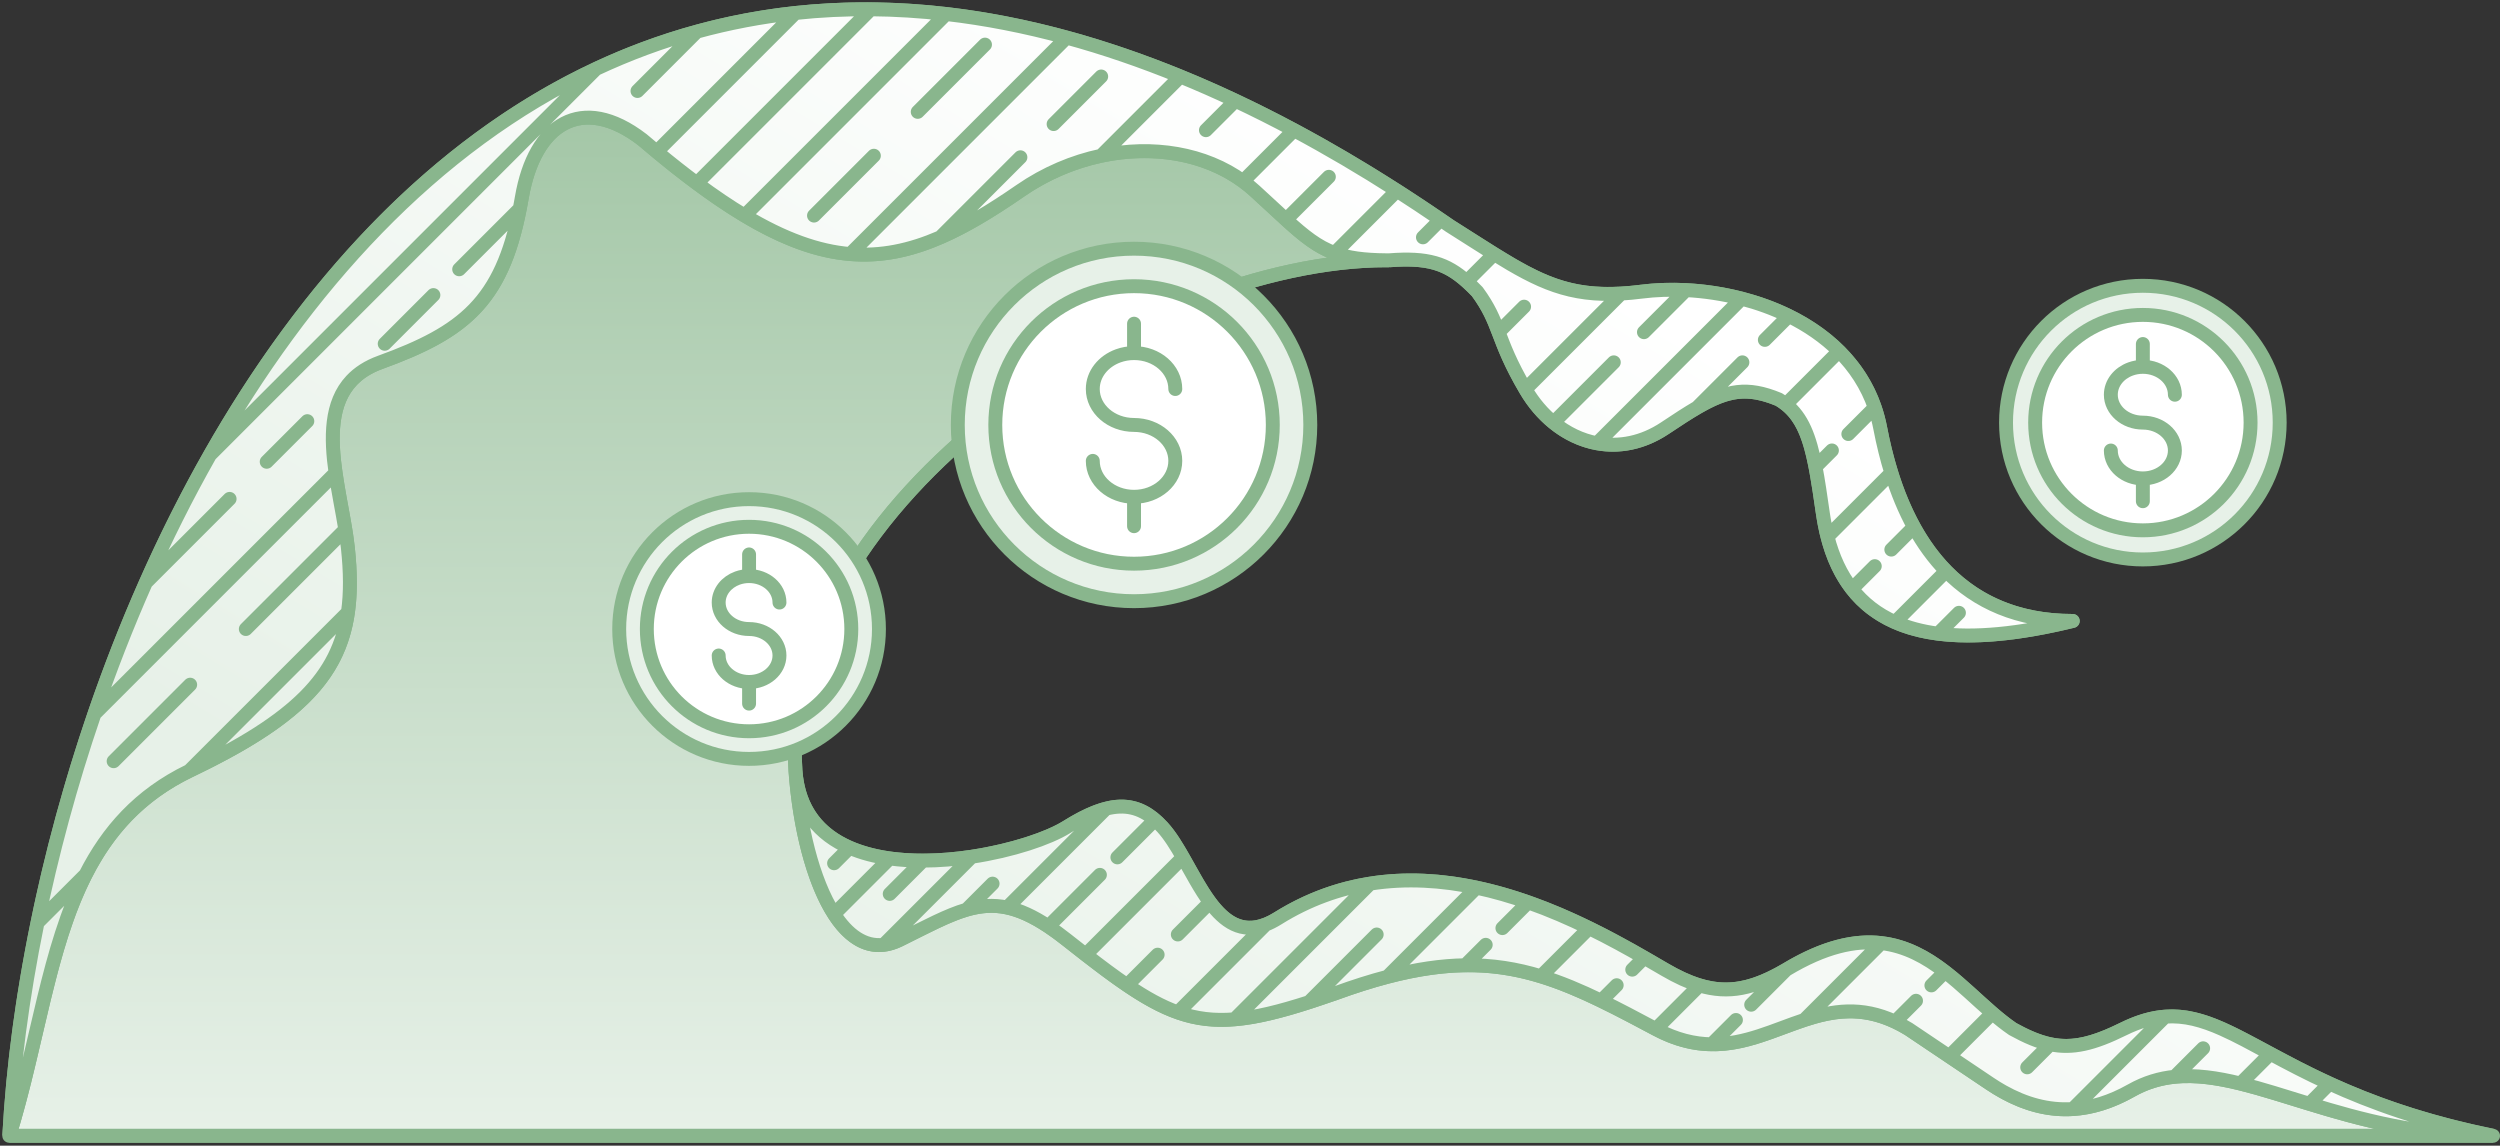 <svg width="539" height="247" viewBox="0 0 539 247" fill="none" xmlns="http://www.w3.org/2000/svg">
<rect x="0" y="0" width="539" height="247" fill="#333333" stroke="none"/>
<path d="M2 244.88L537.5 244.88C499.5 244.88 478.5 224.379 459.5 235.118C448 241.618 438 239.664 429 233.618L411.5 221.863C390.5 209.059 379 233.618 357 221.863C333.038 209.059 319.711 202.554 288 214.118C259.5 224.118 254 221.618 229.972 202.618C215 190.779 209 195.186 194 202.618C181 209.059 172.974 187.118 171.5 166.118C167.416 107.918 247.096 56.133 298.88 56.116C284.94 56.012 282.82 52.318 270.5 41.118C258 29.755 236.5 29.718 220 41.118C192.5 60.118 176 62.118 138.5 30.118C125.5 20.118 115.232 26.618 112.5 42.618C108.73 64.692 100.5 71.391 82 78.118C65.5 84.118 73.5 104.118 75 118.118C77.397 140.49 70.5 151.998 41 166.118C11.5 180.238 11.772 213.351 2 244.88Z" fill="url(#paint0_linear)"/>
<path d="M2 244.88C8.5 122.618 107.5 -93.382 312.595 48.724C330.087 59.744 336.435 65.102 353.935 62.88C373.087 60.449 400.879 68.811 405.379 92.311C409.879 115.811 421.935 133.88 446.879 133.88C412.876 142.168 396.328 133.88 393 110.618C391.092 97.279 389.951 89.949 383.5 86.118C374.511 82.388 369.908 85.003 358.954 92.311C348 99.618 335.5 95.118 329 84.118C322.5 73.118 323.634 69.869 318.5 62.88C313.092 57.286 309.236 55.36 299.5 56.118M2 244.88L537.5 244.88M2 244.88C11.772 213.351 11.5 180.238 41 166.118C70.5 151.998 77.397 140.49 75 118.118C73.5 104.118 65.5 84.118 82 78.118C100.5 71.391 108.73 64.692 112.5 42.618C115.232 26.618 125.5 20.118 138.5 30.118C176 62.118 192.5 60.118 220 41.118C236.5 29.718 258 29.755 270.5 41.118C282.82 52.318 284.94 56.012 298.88 56.116M537.5 244.88C485.763 234.405 479.287 211.238 457.778 221.863C447.89 226.747 442.662 226.694 433.944 221.863C421.155 213.133 411.194 193.355 385.113 209.059C375.577 214.673 368.836 214.83 358.954 209.059C341.877 199.087 307 178.324 275.5 198.002C261.965 206.458 257.808 186.177 250.609 178.324C245.109 172.324 239.222 172.536 229.972 178.324C218.811 185.307 173.5 194.618 171.5 166.118M537.5 244.88C499.5 244.88 478.5 224.379 459.5 235.118C448 241.618 438 239.664 429 233.618M171.5 166.118C172.974 187.118 181 209.059 194 202.618C209 195.186 215 190.779 229.972 202.618C254 221.618 259.5 224.118 288 214.118C319.711 202.554 333.038 209.059 357 221.863C379 233.618 390.5 209.059 411.5 221.863M171.5 166.118C167.416 107.918 247.096 56.133 298.88 56.116M299.5 56.118C299.294 56.117 299.087 56.116 298.88 56.116M299.5 56.118C299.291 56.118 299.084 56.117 298.88 56.116M411.5 221.863C418.334 226.454 422.166 229.027 429 233.618M411.5 221.863L429 233.618" stroke="#89B68D" stroke-width="3" stroke-linejoin="round"/>
<path d="M312.595 48.724C311.93 48.263 311.266 47.806 310.603 47.353C307.44 45.19 304.302 43.112 301.19 41.118C293.645 36.284 286.248 31.942 279 28.068C274.735 25.788 270.52 23.671 266.358 21.711C262.358 19.827 258.405 18.089 254.5 16.492C246.107 13.059 237.931 10.277 229.972 8.102C221.043 5.663 212.386 3.989 204 3.02C198.465 2.381 193.047 2.048 187.747 2.005C182.203 1.96 176.788 2.232 171.5 2.8C164.165 3.59 157.075 4.95 150.23 6.83C142.691 8.899 135.448 11.598 128.5 14.854C93.299 31.352 65.648 62.17 45.271 98.083C40.215 106.995 35.606 116.22 31.441 125.618C27.312 134.936 23.619 144.423 20.357 153.943C15.185 169.042 11.098 184.223 8.082 198.938C4.779 215.051 2.759 230.605 2 244.88C8.155 225.021 10.325 204.534 18.46 188.56C23.213 179.227 30.002 171.435 40.811 166.209C40.874 166.179 40.937 166.148 41 166.118C63.71 155.248 73.024 145.926 75.016 132.005C75.611 127.842 75.552 123.268 75 118.118C74.864 116.845 74.674 115.522 74.453 114.165C73.818 110.261 72.932 106.071 72.349 101.952C71.265 94.304 71.226 86.904 75.785 82.044C77.303 80.425 79.331 79.089 82 78.118C99.819 71.638 108.111 65.186 112.065 44.994C112.216 44.222 112.361 43.431 112.5 42.618C115.232 26.618 125.5 20.118 138.5 30.118C139.545 31.01 140.573 31.875 141.586 32.714C144.6 35.211 147.475 37.477 150.23 39.522C153.861 42.217 157.283 44.53 160.539 46.481C169.01 51.558 176.354 54.191 183.305 54.77C189.928 55.322 196.194 54.009 202.739 51.17C208.179 48.81 213.811 45.394 220 41.118C225.43 37.366 231.402 34.853 237.417 33.575C248.507 31.218 259.742 33.059 267.993 39.075C268.863 39.71 269.7 40.391 270.5 41.118C273.155 43.532 275.337 45.597 277.265 47.353C281.19 50.927 284.065 53.218 287.749 54.559C290.653 55.615 294.06 56.08 298.88 56.116C299.087 56.116 299.294 56.117 299.5 56.118C307.827 55.47 311.853 56.785 316.228 60.68C316.968 61.339 317.718 62.071 318.5 62.88C320.961 66.231 321.982 68.721 323.093 71.618C324.287 74.728 325.585 78.305 328.88 83.915C328.92 83.983 328.96 84.05 329 84.118C330.639 86.891 332.658 89.251 334.939 91.113C337.747 93.406 340.95 94.943 344.322 95.566C349.074 96.445 354.162 95.507 358.954 92.311C361.588 90.554 363.855 89.068 365.903 87.876C372.375 84.112 376.672 83.285 383.5 86.118C384.049 86.445 384.56 86.796 385.037 87.175C388.564 89.98 390.184 94.263 391.422 100.655C391.979 103.53 392.458 106.832 393 110.618C393.256 112.406 393.59 114.105 394.003 115.716C395.143 120.151 396.89 123.909 399.285 126.976C401.706 130.077 404.788 132.471 408.574 134.142C411.296 135.343 414.381 136.17 417.845 136.618C425.578 137.618 435.199 136.727 446.879 133.88C435.097 133.88 426.191 129.849 419.597 123.118C416.906 120.371 414.601 117.174 412.642 113.618C410.682 110.059 409.07 106.14 407.767 101.952C406.809 98.872 406.018 95.646 405.379 92.311C405.084 90.768 404.688 89.29 404.201 87.876C402.557 83.109 399.875 79.07 396.5 75.711C393.386 72.613 389.682 70.094 385.661 68.118C382.432 66.531 378.998 65.294 375.5 64.388C371.513 63.355 367.443 62.753 363.5 62.552C360.181 62.382 356.951 62.498 353.935 62.88C352.373 63.079 350.9 63.217 349.5 63.296C338.428 63.919 331.92 60.853 322.138 54.77C319.297 53.003 316.18 50.983 312.595 48.724Z" fill="url(#paint1_linear)"/>
<path d="M537.5 244.88C522.397 241.822 511.151 237.683 502.262 233.618C497.376 231.384 493.202 229.172 489.491 227.175C485.637 225.101 482.283 223.259 479.149 221.863C474.858 219.952 470.98 218.878 466.799 219.193C464 219.405 461.064 220.239 457.778 221.863C451.294 225.066 446.814 226.145 442.039 225.147C439.533 224.623 436.945 223.526 433.944 221.863C432.453 220.845 431.001 219.678 429.557 218.433C426.23 215.567 422.947 212.294 419.342 209.517C415.324 206.422 410.905 203.943 405.576 203.329C399.963 202.683 393.34 204.106 385.113 209.059C378.16 213.153 372.693 214.345 366.41 212.453C364.076 211.75 361.63 210.622 358.954 209.059L358.429 208.753C357.204 208.037 355.892 207.27 354.5 206.471C351.002 204.461 347.002 202.244 342.616 200.1C338.539 198.107 334.128 196.179 329.479 194.542C325.894 193.279 322.168 192.19 318.342 191.377C310.963 189.81 303.216 189.273 295.407 190.51C288.752 191.565 282.053 193.909 275.5 198.002C274.582 198.576 273.708 199.017 272.873 199.339C267.657 201.349 263.97 198.709 260.872 194.542C258.753 191.692 256.909 188.129 255.038 184.85C253.62 182.367 252.188 180.046 250.609 178.324C250.077 177.744 249.542 177.221 249 176.757C245.865 174.068 242.518 173.305 238.438 174.358C235.933 175.004 233.151 176.334 229.972 178.324C226.135 180.725 218.262 183.4 209.5 184.721C206.073 185.237 202.51 185.546 199 185.55C196.562 185.553 194.148 185.408 191.824 185.084C188.738 184.654 185.807 183.906 183.181 182.766C176.731 179.965 172.109 174.793 171.5 166.118C172.323 177.849 175.191 189.873 179.828 197.079C182.724 201.581 186.311 204.203 190.52 203.7C191.637 203.567 192.797 203.214 194 202.618C199.793 199.748 204.244 197.329 208.388 196.122C211.334 195.265 214.125 195.02 217.133 195.663C219.832 196.239 222.706 197.53 226.024 199.733C227.272 200.562 228.584 201.52 229.972 202.618C231.398 203.745 232.758 204.815 234.062 205.827C237.355 208.383 240.288 210.574 243 212.413C246.974 215.108 250.473 217.048 253.937 218.274C257.843 219.657 261.705 220.133 266.154 219.763C270.679 219.387 275.812 218.136 282.217 216.072C284.037 215.486 285.959 214.834 288 214.118C291.978 212.668 295.666 211.501 299.123 210.596C305.362 208.962 310.846 208.179 315.911 208.11C321.731 208.03 326.998 208.894 332.222 210.493C336.485 211.798 340.721 213.593 345.206 215.765C348.914 217.561 352.793 219.615 357 221.863C361.371 224.198 365.327 225.1 369.025 225.147C376.28 225.238 382.544 222.038 389 219.906C395.034 217.912 401.237 216.852 408.574 220.285C409.529 220.732 410.504 221.256 411.5 221.863L420.25 227.741L429 233.618C429.931 234.244 430.874 234.826 431.827 235.359C436.546 237.998 441.541 239.445 446.879 239.114C450.884 238.865 455.081 237.616 459.5 235.118C462.549 233.395 465.65 232.476 468.865 232.148C473.319 231.693 477.992 232.373 483.047 233.618C487.639 234.749 492.548 236.347 497.896 237.984C508.884 241.348 521.727 244.88 537.5 244.88Z" fill="url(#paint2_linear)"/>
<path d="M2 244.88L537.5 244.88M2 244.88C2.759 230.605 4.779 215.051 8.082 198.938M2 244.88C8.155 225.021 10.325 204.534 18.46 188.56M537.5 244.88C522.397 241.822 511.151 237.683 502.262 233.618M537.5 244.88C521.727 244.88 508.884 241.348 497.896 237.984M385.113 209.059C378.16 213.153 372.693 214.345 366.41 212.453M385.113 209.059C393.34 204.106 399.963 202.683 405.576 203.329M385.113 209.059L377.554 216.618M358.954 209.059L358.429 208.753M358.954 209.059C358.781 208.958 358.606 208.856 358.429 208.753M358.954 209.059C361.63 210.622 364.076 211.75 366.41 212.453M171.5 166.118C167.416 107.918 247.096 56.133 298.88 56.116M171.5 166.118C172.323 177.849 175.191 189.873 179.828 197.079M171.5 166.118C172.109 174.793 176.731 179.965 183.181 182.766M299.5 56.118C299.294 56.117 299.087 56.116 298.88 56.116M299.5 56.118C299.291 56.118 299.084 56.117 298.88 56.116M299.5 56.118C307.827 55.47 311.853 56.785 316.228 60.68M357 221.863L366.41 212.453M357 221.863C352.793 219.615 348.914 217.561 345.206 215.765M357 221.863C361.371 224.198 365.327 225.1 369.025 225.147M411.5 221.863C418.334 226.454 422.166 229.027 429 233.618M411.5 221.863L420.25 227.741M411.5 221.863C410.504 221.256 409.529 220.732 408.574 220.285M429 233.618L420.25 227.741M429 233.618C429.931 234.244 430.874 234.826 431.827 235.359C436.546 237.998 441.541 239.445 446.879 239.114M298.88 56.116C294.06 56.08 290.653 55.615 287.749 54.559M358.429 208.753C357.204 208.037 355.892 207.27 354.5 206.471M229.972 8.102L183.305 54.77M229.972 8.102C221.043 5.663 212.386 3.989 204 3.02M229.972 8.102C237.931 10.277 246.107 13.059 254.5 16.492M183.305 54.77C176.354 54.191 169.01 51.558 160.539 46.481M183.305 54.77C189.928 55.322 196.194 54.009 202.739 51.17M204 3.02L160.539 46.481M204 3.02C198.465 2.381 193.047 2.048 187.747 2.005M160.539 46.481C157.283 44.53 153.861 42.217 150.23 39.522M75.016 132.005C73.024 145.926 63.71 155.248 41 166.118C40.937 166.148 40.874 166.179 40.811 166.209M75.016 132.005C75.611 127.842 75.552 123.268 75 118.118C74.864 116.845 74.674 115.522 74.453 114.165M75.016 132.005L40.811 166.209M40.811 166.209C30.002 171.435 23.213 179.227 18.46 188.56M8.082 198.938L18.46 188.56M8.082 198.938C11.098 184.223 15.185 169.042 20.357 153.943M171.5 2.8L141.586 32.714M171.5 2.8C164.165 3.59 157.075 4.95 150.23 6.83M171.5 2.8C176.788 2.232 182.203 1.96 187.747 2.005M141.586 32.714C140.573 31.875 139.545 31.01 138.5 30.118C125.5 20.118 115.232 26.618 112.5 42.618C112.361 43.431 112.216 44.222 112.065 44.994M141.586 32.714C144.6 35.211 147.475 37.477 150.23 39.522M20.357 153.943L72.349 101.952M20.357 153.943C23.619 144.423 27.312 134.936 31.441 125.618M72.349 101.952C72.932 106.071 73.818 110.261 74.453 114.165M72.349 101.952C71.265 94.304 71.226 86.904 75.785 82.044C77.303 80.425 79.331 79.089 82 78.118C99.819 71.638 108.111 65.186 112.065 44.994M128.5 14.854C93.299 31.352 65.648 62.17 45.271 98.083M128.5 14.854L45.271 98.083M128.5 14.854C135.448 11.598 142.691 8.899 150.23 6.83M45.271 98.083C40.215 106.995 35.606 116.22 31.441 125.618M254.5 16.492L237.417 33.575M254.5 16.492C258.405 18.089 262.358 19.827 266.358 21.711M237.417 33.575C231.402 34.853 225.43 37.366 220 41.118C213.811 45.394 208.179 48.81 202.739 51.17M237.417 33.575C248.507 31.218 259.742 33.059 267.993 39.075M279 28.068L267.993 39.075M279 28.068C286.248 31.942 293.644 36.284 301.19 41.118M279 28.068C274.735 25.788 270.52 23.671 266.358 21.711M267.993 39.075C268.863 39.71 269.7 40.391 270.5 41.118C273.155 43.532 275.337 45.597 277.265 47.353M301.19 41.118L287.749 54.559M301.19 41.118C304.302 43.112 307.44 45.19 310.603 47.353M287.749 54.559C284.065 53.218 281.19 50.927 277.265 47.353M322.138 54.77C319.297 53.003 316.18 50.983 312.595 48.724C311.93 48.263 311.266 47.806 310.603 47.353M322.138 54.77L316.228 60.68M322.138 54.77C331.92 60.853 338.428 63.919 349.5 63.296M316.228 60.68C316.968 61.339 317.718 62.071 318.5 62.88C320.961 66.231 321.982 68.721 323.093 71.618M349.5 63.296C350.9 63.217 352.373 63.079 353.935 62.88C356.951 62.498 360.181 62.382 363.5 62.552M349.5 63.296L328.88 83.915M328.88 83.915C328.92 83.983 328.96 84.05 329 84.118C330.639 86.891 332.658 89.251 334.939 91.113M328.88 83.915C325.585 78.305 324.287 74.728 323.093 71.618M375.5 64.388L344.322 95.566M375.5 64.388C371.513 63.355 367.443 62.753 363.5 62.552M375.5 64.388C378.998 65.294 382.432 66.531 385.661 68.118M344.322 95.566C349.074 96.445 354.162 95.507 358.954 92.311C361.588 90.554 363.855 89.068 365.903 87.876M344.322 95.566C340.95 94.943 337.747 93.406 334.939 91.113M396.5 75.711L385.037 87.175M396.5 75.711C393.386 72.613 389.682 70.094 385.661 68.118M396.5 75.711C399.875 79.07 402.557 83.109 404.201 87.876M385.037 87.175C384.56 86.796 384.049 86.445 383.5 86.118C376.672 83.285 372.375 84.112 365.903 87.876M385.037 87.175C388.564 89.98 390.184 94.263 391.422 100.655M407.767 101.952C406.809 98.872 406.018 95.646 405.379 92.311C405.084 90.768 404.688 89.29 404.201 87.876M407.767 101.952L394.003 115.716M407.767 101.952C409.07 106.14 410.682 110.059 412.642 113.618M394.003 115.716C393.59 114.105 393.256 112.406 393 110.618C392.458 106.832 391.979 103.53 391.422 100.655M394.003 115.716C395.143 120.151 396.89 123.909 399.285 126.976M419.597 123.118C426.191 129.849 435.097 133.88 446.879 133.88C435.199 136.727 425.578 137.618 417.845 136.618M419.597 123.118L408.574 134.142M419.597 123.118C416.906 120.371 414.601 117.174 412.642 113.618M408.574 134.142C404.788 132.471 401.706 130.077 399.285 126.976M408.574 134.142C411.296 135.343 414.381 136.17 417.845 136.618M179.828 197.079L191.824 185.084M179.828 197.079C182.724 201.581 186.311 204.203 190.52 203.7M217.133 195.663L238.438 174.358M217.133 195.663C214.125 195.02 211.334 195.265 208.388 196.122M217.133 195.663C219.832 196.239 222.706 197.53 226.024 199.733M234.062 205.827C232.758 204.815 231.398 203.745 229.972 202.618C228.584 201.52 227.272 200.562 226.024 199.733M234.062 205.827L255.038 184.85M234.062 205.827C237.355 208.383 240.288 210.574 243 212.413M253.937 218.274L272.873 199.339M253.937 218.274C250.473 217.048 246.974 215.108 243 212.413M253.937 218.274C257.843 219.657 261.705 220.133 266.154 219.763M299.123 210.596C295.666 211.501 291.978 212.668 288 214.118C285.959 214.834 284.037 215.486 282.217 216.072M299.123 210.596L318.342 191.377M299.123 210.596C305.362 208.962 310.846 208.179 315.911 208.11M332.222 210.493L342.616 200.1M332.222 210.493C326.998 208.894 321.731 208.03 315.911 208.11M332.222 210.493C336.485 211.798 340.721 213.593 345.206 215.765M389 219.906L405.576 203.329M389 219.906C382.544 222.038 376.28 225.238 369.025 225.147M389 219.906C395.034 217.912 401.237 216.852 408.574 220.285M405.576 203.329C410.905 203.943 415.324 206.422 419.342 209.517M420.25 227.741L429.557 218.433M429.557 218.433C431.001 219.678 432.453 220.845 433.944 221.863C436.945 223.526 439.533 224.623 442.039 225.147M429.557 218.433C426.23 215.567 422.947 212.294 419.342 209.517M446.879 239.114C450.884 238.865 455.081 237.616 459.5 235.118C462.549 233.395 465.65 232.476 468.865 232.148M446.879 239.114L466.799 219.193M466.799 219.193C464 219.405 461.064 220.239 457.778 221.863C451.294 225.066 446.814 226.145 442.039 225.147M466.799 219.193C470.98 218.878 474.858 219.952 479.149 221.863C482.283 223.259 485.637 225.101 489.491 227.175M483.047 233.618L489.491 227.175M483.047 233.618C477.992 232.373 473.319 231.693 468.865 232.148M483.047 233.618C487.639 234.749 492.548 236.347 497.896 237.984M489.491 227.175C493.202 229.172 497.376 231.384 502.262 233.618M191.824 185.084C188.738 184.654 185.807 183.906 183.181 182.766M191.824 185.084C194.148 185.408 196.562 185.553 199 185.55M238.438 174.358C235.933 175.004 233.151 176.334 229.972 178.324C226.135 180.725 218.262 183.4 209.5 184.721M238.438 174.358C242.518 173.305 245.865 174.068 249 176.757M255.038 184.85C253.62 182.367 252.188 180.046 250.609 178.324C250.077 177.744 249.542 177.221 249 176.757M255.038 184.85C256.909 188.129 258.753 191.692 260.872 194.542M272.873 199.339C273.708 199.017 274.582 198.576 275.5 198.002C282.053 193.909 288.752 191.565 295.407 190.51M272.873 199.339C267.657 201.349 263.97 198.709 260.872 194.542M318.342 191.377C310.963 189.81 303.216 189.273 295.407 190.51M318.342 191.377C322.168 192.19 325.894 193.279 329.479 194.542M342.616 200.1C338.539 198.107 334.128 196.179 329.479 194.542M342.616 200.1C347.002 202.244 351.002 204.461 354.5 206.471M24.5 164.118L41 147.618M53 135.618L74.453 114.165M31.441 125.618L49.5 107.559M57.5 99.559L66.258 90.802M82.941 74.118L93.441 63.618M99 58.059L112.065 44.994M150.23 6.83L137.441 19.618M150.23 39.522L163 26.752L168.5 21.252L187.747 2.005M175.5 46.481L188.406 33.575M197.863 24.118L212.363 9.618M237.417 16.492L227.157 26.752M220 33.908L202.739 51.17M260 28.068L266.358 21.711M286.5 38.118L277.265 47.353M310.603 47.353L306.786 51.17M323.093 71.618L328.593 66.118M363.5 62.552L354.434 71.618M347.934 78.118L334.939 91.113M385.661 68.118L380.5 73.28M375.661 78.118L365.903 87.876M404.201 87.876L398.5 93.577M391.422 100.655L394.961 97.116M412.642 113.618L407.767 118.494M404.201 122.06L399.285 126.976M417.845 136.618L422.345 132.118M179.828 186.118L183.181 182.766M209.5 184.721L190.52 203.7M209.5 184.721C206.073 185.237 202.51 185.546 199 185.55M190.52 203.7C191.637 203.567 192.797 203.214 194 202.618C199.793 199.748 204.244 197.329 208.388 196.122M208.388 196.122L214 190.51M199 185.55L191.824 192.726M249 176.757L240.907 184.85M237.139 188.618L226.024 199.733M243 212.413L249.587 205.827M253.937 201.476L260.872 194.542M295.407 190.51L282.217 203.7L277.164 208.753L266.154 219.763M266.154 219.763C270.679 219.387 275.812 218.136 282.217 216.072M282.217 216.072L296.813 201.476M329.479 194.542L323.92 200.1M320.32 203.7L315.911 208.11M354.5 206.471L351.912 209.059M345.206 215.765L348.559 212.412M374.267 219.906L369.025 225.147M408.574 220.285L413.094 215.765M416.407 212.453L419.342 209.517M442.039 225.147L437.068 230.118M475 226.012L468.865 232.148M502.262 233.618L497.896 237.984" stroke="#89B68D" stroke-width="3" stroke-linecap="round" stroke-linejoin="round"/>
<circle cx="462" cy="91.118" r="29.5" fill="#E7F1E8" stroke="#89B68D" stroke-width="3"/>
<circle cx="462.001" cy="91.118" r="23.223" fill="white" stroke="#89B68D" stroke-width="3"/>
<path d="M468.904 85.105C468.904 81.784 465.813 79.091 462 79.091M462 79.091C461.059 79.091 460.162 79.255 459.344 79.552C456.849 80.458 455.096 82.603 455.096 85.105C455.096 88.426 458.187 91.118 462 91.118C465.813 91.118 468.904 93.81 468.904 97.132C468.904 100.453 465.813 103.145 462 103.145M462 79.091V74.171M462 103.145C458.187 103.145 455.096 100.453 455.096 97.132M462 103.145V108.065" stroke="#89B68D" stroke-width="3" stroke-linecap="round"/>
<circle cx="244.5" cy="91.618" r="38" fill="#E7F1E8" stroke="#89B68D" stroke-width="3"/>
<circle cx="244.501" cy="91.618" r="29.915" fill="white" stroke="#89B68D" stroke-width="3"/>
<path d="M253.393 83.872C253.393 79.594 249.411 76.126 244.499 76.126M244.499 76.126C243.287 76.126 242.131 76.337 241.078 76.72C237.865 77.887 235.605 80.65 235.605 83.872C235.605 88.15 239.587 91.618 244.499 91.618C249.411 91.618 253.393 95.086 253.393 99.364C253.393 103.642 249.411 107.11 244.499 107.11M244.499 76.126V69.788M244.499 107.11C239.587 107.11 235.605 103.642 235.605 99.364M244.499 107.11V113.448" stroke="#89B68D" stroke-width="3" stroke-linecap="round"/>
<circle cx="161.5" cy="135.618" r="28" fill="#E7F1E8" stroke="#89B68D" stroke-width="3"/>
<circle cx="161.5" cy="135.618" r="22.043" fill="white" stroke="#89B68D" stroke-width="3"/>
<path d="M168.054 129.911C168.054 126.758 165.12 124.203 161.5 124.203M161.5 124.203C160.607 124.203 159.756 124.359 158.98 124.641C156.612 125.501 154.947 127.536 154.947 129.911C154.947 133.063 157.881 135.618 161.5 135.618C165.12 135.618 168.054 138.174 168.054 141.326C168.054 144.478 165.12 147.034 161.5 147.034M161.5 124.203V119.533M161.5 147.034C157.881 147.034 154.947 144.478 154.947 141.326M161.5 147.034V151.703" stroke="#89B68D" stroke-width="3" stroke-linecap="round"/>
<defs>
<linearGradient id="paint0_linear" x1="269.5" y1="-62.382" x2="269.5" y2="244.618" gradientUnits="userSpaceOnUse">
<stop stop-color="#89B68D"/>
<stop offset="1" stop-color="#E7F1E8"/>
</linearGradient>
<linearGradient id="paint1_linear" x1="278.5" y1="18.118" x2="152.5" y2="225.118" gradientUnits="userSpaceOnUse">
<stop stop-color="white"/>
<stop offset="1" stop-color="#E7F1E8"/>
</linearGradient>
<linearGradient id="paint2_linear" x1="278.5" y1="18.118" x2="152.5" y2="225.118" gradientUnits="userSpaceOnUse">
<stop stop-color="white"/>
<stop offset="1" stop-color="#E7F1E8"/>
</linearGradient>
</defs>
</svg>
